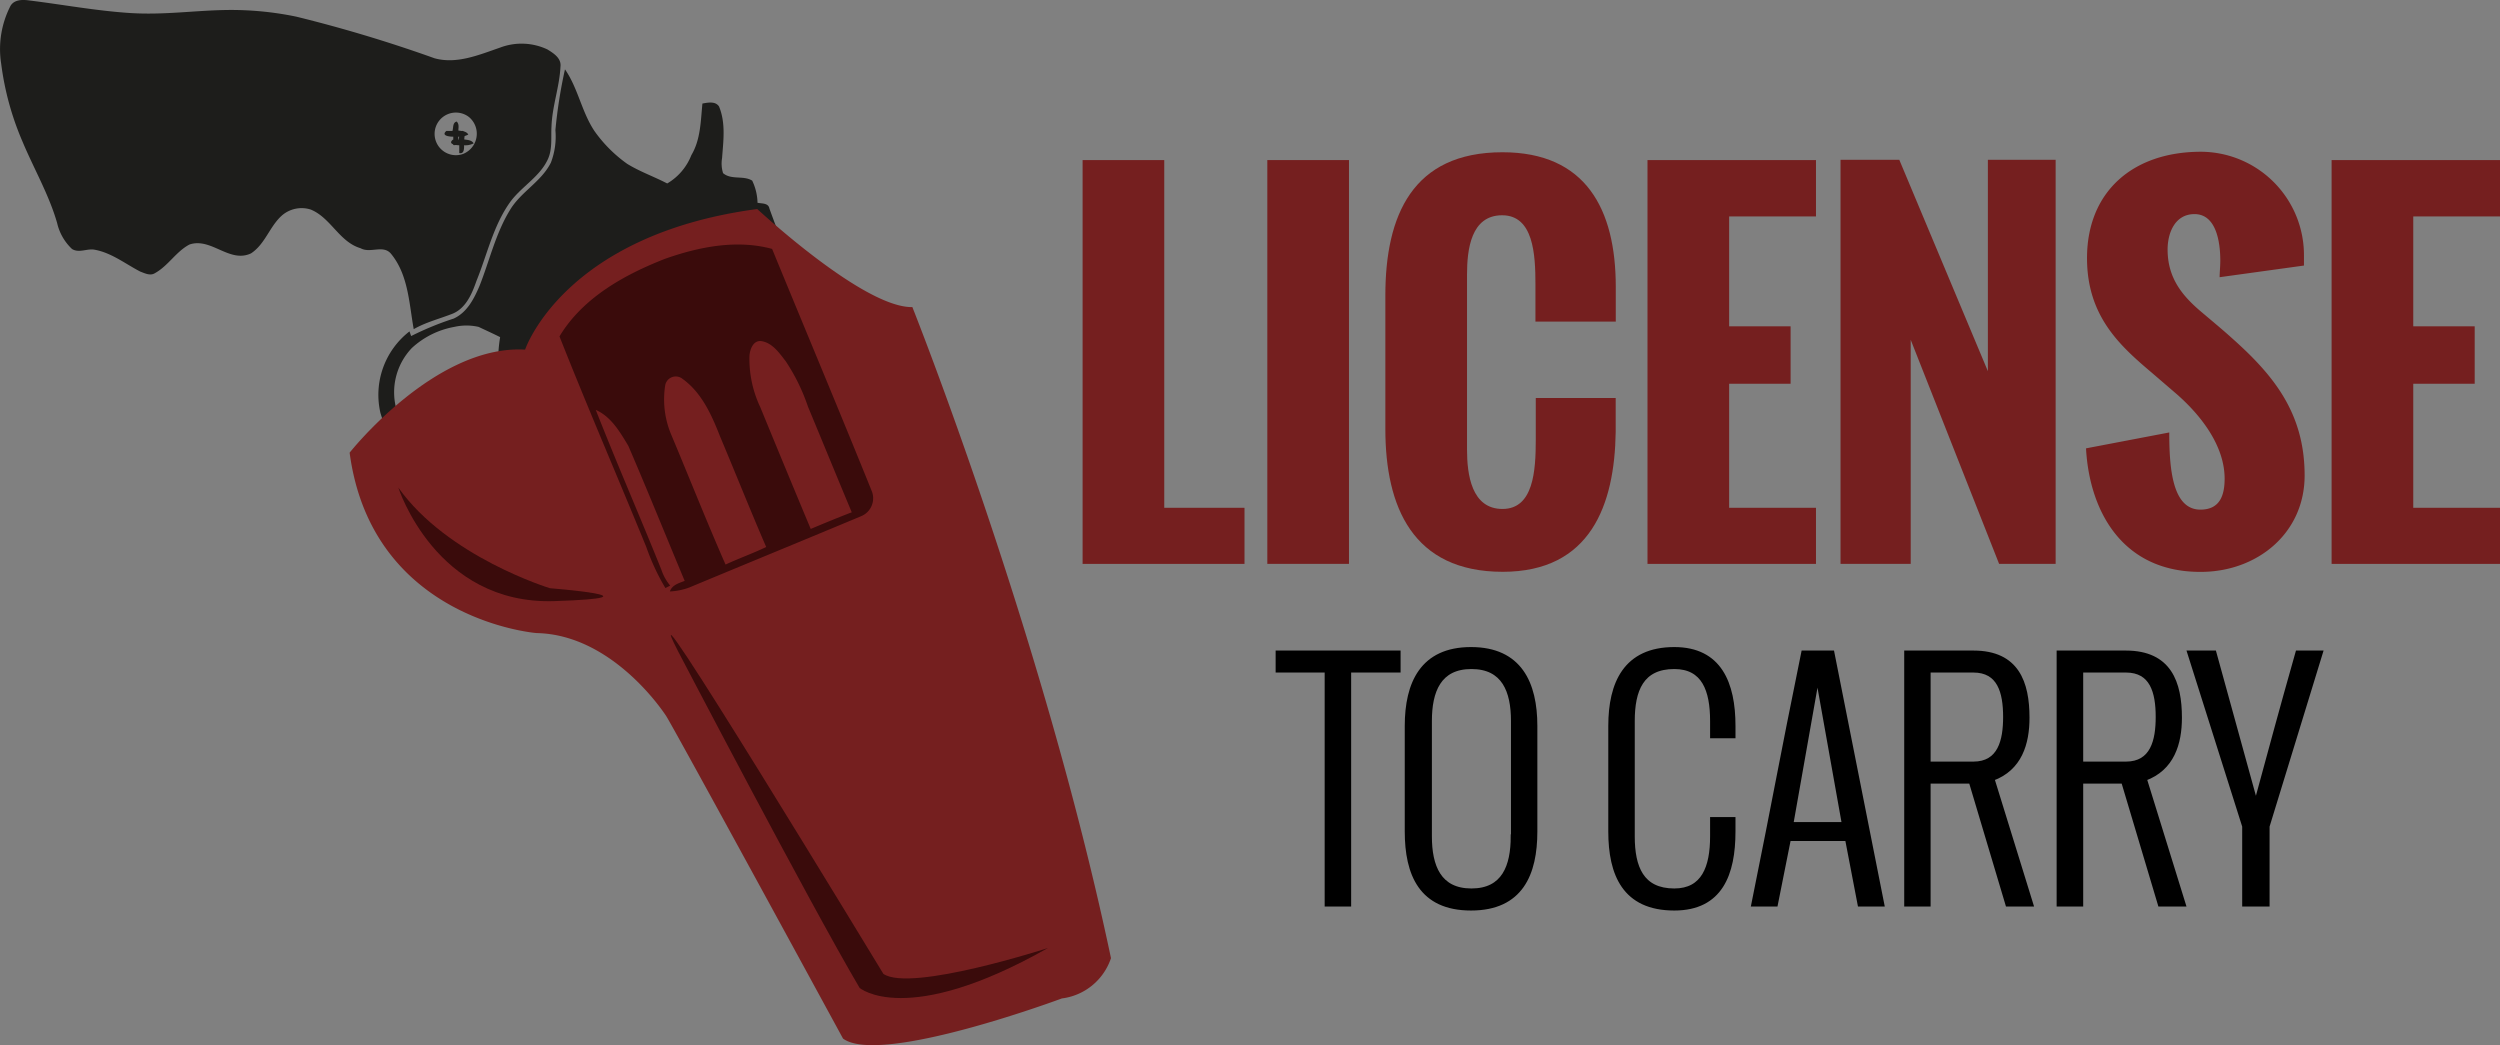 <?xml version="1.0" encoding="UTF-8"?> <svg xmlns="http://www.w3.org/2000/svg" viewBox="0 0 300.32 125.55"><rect x="0" y="0" width="300.32" height="125.55" fill="#808080" stroke="none"/> <defs> <style>.cls-1{fill:#751f1f;}.cls-2{stroke:#000;stroke-miterlimit:10;stroke-width:0.5px;}.cls-3{fill:#fefefe;}.cls-4{fill:#1d1d1b;}.cls-5{fill:#3a0b0b;}</style> </defs> <title>ltc-logo</title> <g id="Layer_2" data-name="Layer 2"> <path class="cls-1" d="M130.05,67.74V19.23h9.81V61h9.64v6.74Z"></path> <path class="cls-1" d="M152.24,67.74V19.23h9.81V67.74Z"></path> <path class="cls-1" d="M166.42,51.54V35.48c0-9.59,3.26-17.19,14.07-17.19,10,0,13.61,6.82,13.61,16.17v4.17h-9.65V34.16c0-3.61-.24-8.3-4-8.3S176.23,30,176.23,33V54c0,3,.54,7.14,4.26,7.14s4-4.56,4-8.33v-5h9.6l0,4.09c-.13,8.73-3,16.79-13.58,16.79C169.71,68.68,166.42,60.89,166.42,51.54Z"></path> <path class="cls-1" d="M197.91,67.74V19.23h20.24V26H207.72v13.2h7.38v6.9h-7.38V61h10.43v6.74Z"></path> <path class="cls-1" d="M221.1,67.74V19.2h7.06L238.8,44.59V19.2h8.14V67.74h-6.79L229.53,40.82V67.74Z"></path> <path class="cls-1" d="M250.59,53.86l10-1.91c0,4.25.35,9.27,3.74,9.27,2.32,0,2.91-1.68,2.91-3.72,0-4-2.91-7.66-5.74-10.14l-3-2.58c-3.83-3.24-7.79-6.79-7.79-13.77,0-8,5.52-12.78,13.69-12.78a12.42,12.42,0,0,1,12.37,12.51c0,.16,0,.38,0,1.16l-10.13,1.4c0-.62.08-1.21.08-2,0-2.29-.51-5.58-3.1-5.58-2.32,0-3.23,2.21-3.23,4.26,0,3.48,1.83,5.63,4.15,7.57,1.24,1.05,2.45,2.05,3.58,3.07,5,4.45,8.73,9,8.73,16.5,0,6.95-5.71,11.58-12.48,11.58C255,68.73,251,61.46,250.59,53.86Z"></path> <path class="cls-1" d="M280.09,67.74V19.23h20.23V26H289.9v13.2h7.38v6.9H289.9V61h10.42v6.74Z"></path> <path class="cls-2" d="M159.38,108.65V80.54h-5.89V78.4H168v2.14h-5.94v28.11Z"></path> <path class="cls-2" d="M169,99.88V87.21c0-5.12,1.84-9.23,7.71-9.23s7.72,4.11,7.72,9.23V99.88c0,5.08-1.7,9.25-7.72,9.25S169,105,169,99.88Zm12.76.6V86.61c0-3.59-1.11-6.49-5-6.49s-5,2.9-5,6.49v13.87c0,3.58,1.11,6.5,5,6.5S181.73,104.06,181.73,100.48Z"></path> <path class="cls-2" d="M193.45,99.88V87.21c0-5.12,1.81-9.23,7.68-9.23,5.45,0,7.1,4.11,7.1,9.23v1.23h-2.55V86.61c0-3.69-1-6.49-4.55-6.49-3.94,0-5,2.8-5,6.49v13.87c0,3.69,1.07,6.5,5,6.5,3.51,0,4.55-2.81,4.55-6.5V98.4h2.55v1.48c0,5.08-1.51,9.25-7.1,9.25C195.12,109.13,193.45,105,193.45,99.88Z"></path> <path class="cls-2" d="M213.32,108.65h-2.69c2.83-14,3.14-16.21,6-30.25h3.48l6,30.25h-2.71l-1.51-7.87h-7ZM215.18,99h6.33l-3.18-17.82Z"></path> <path class="cls-2" d="M229,108.65V78.4h8.07c5.25,0,6.48,3.62,6.48,7.82,0,3.09-.89,6.12-4.21,7.33l4.67,15.1h-2.85l-4.41-14.77h-5.08v14.77Zm2.67-16.91h5.38c3.2,0,3.83-2.78,3.83-5.61,0-3-.7-5.59-3.83-5.59h-5.38Z"></path> <path class="cls-2" d="M247.31,108.65V78.4h8.06c5.26,0,6.49,3.62,6.49,7.82,0,3.09-.9,6.12-4.22,7.33l4.68,15.1h-2.85l-4.41-14.77H250v14.77ZM250,91.74h5.38c3.2,0,3.83-2.78,3.83-5.61,0-3-.7-5.59-3.83-5.59H250Z"></path> <path class="cls-2" d="M269.6,108.65V99.26L263,78.4h3l5,18.14c2.14-7.84,2.78-10.3,5-18.14h2.79l-6.4,20.86v9.39Z"></path> <path class="cls-3" d="M91.56,42.34a18.08,18.08,0,0,1,2,4.36c1.3,3.41,2.57,6.82,3.87,10.22l-4,1.51Q91.22,52.52,89,46.64a10.73,10.73,0,0,1-.88-4.9c0-.64.42-1.55,1.21-1.4C90.36,40.55,91,41.55,91.56,42.34ZM89.62,41c-.4-.4-1,.11-1,.58a9.81,9.81,0,0,0,.71,4.63c1.46,3.86,2.93,7.71,4.36,11.58l3-1.14c-1.58-4.11-3.1-8.25-4.68-12.36A8.65,8.65,0,0,0,89.62,41Z"></path> <path class="cls-3" d="M81.64,43.71c1.79,1.36,2.69,3.54,3.41,5.61,1.36,3.56,2.66,7.15,4.06,10.7-1.28.57-2.64,1-3.93,1.55C83.5,57.39,82,53.15,80.37,49a8.7,8.7,0,0,1-.4-4.73A1,1,0,0,1,81.64,43.71Zm-.22.45a.57.57,0,0,0-1,.24A8.72,8.72,0,0,0,81,49.05C82.47,53,83.9,57,85.47,60.88c1-.41,2-.73,3-1.18-1.63-4.08-3.1-8.21-4.69-12.3A9.08,9.08,0,0,0,81.42,44.16Z"></path> <path class="cls-4" d="M92.43,25.06c3.22,8.86,7,17.53,10.14,26.41.66,1.75,1.34,3.51,2,5.29.09.38.33.77.17,1.17a9.42,9.42,0,0,0-.6,3.86,29.51,29.51,0,0,0,1,3.9c-5.41,2-10.75,4.13-16.17,6.08-1.56.56-3.07-.7-4.65-.34-2.79.53-5.39,1.8-8.17,2.34a4.1,4.1,0,0,1-2.69-1.65c-.57-1.2-.79-2.69-2-3.47a7.49,7.49,0,0,0-5.24-1.74c-1.26,0-2.34.79-3.58.89A9.18,9.18,0,0,1,56,65.45a35.24,35.24,0,0,1-7.59-9.85,25,25,0,0,1-2.71-6,9.64,9.64,0,0,1,3.49-9.79l.2.56a36.09,36.09,0,0,1,5.11-2.1c1.62-.74,2.45-2.39,3.11-3.94,1.19-3,1.93-6.28,3.64-9.08,1.3-2.2,3.79-3.42,4.93-5.72a8.75,8.75,0,0,0,.54-3.9,58.32,58.32,0,0,1,1.15-7.3c1.58,2.28,2,5.12,3.56,7.44a16.5,16.5,0,0,0,3.91,3.91c1.52.94,3.22,1.53,4.81,2.36a6.81,6.81,0,0,0,2.9-3.4c1.12-1.87,1.12-4.1,1.33-6.2.69-.13,1.58-.3,2,.36.82,2,.51,4.14.36,6.2a3.91,3.91,0,0,0,.12,1.8c1,.85,2.44.24,3.5.9A6.45,6.45,0,0,1,91,24.36C91.54,24.47,92.31,24.37,92.43,25.06ZM91,31.17a3.37,3.37,0,0,0-1.5-.53,20.62,20.62,0,0,0-11,1.56,19.59,19.59,0,0,0-8.64,6.13c-.3.42-.7.92-.38,1.45q4.33,11.51,8.69,23a2.51,2.51,0,0,0,3.17,1.62l17.14-6.47a2.49,2.49,0,0,0,1.41-3.34C96.94,46.8,94.07,38.94,91,31.17ZM67.35,48.8c-2.06.26-4.17,0-6.22.49s-4.28.68-5.82,2.21A6.75,6.75,0,0,0,53.52,57c0,.4.2.86-.06,1.23a8.42,8.42,0,0,1-.36-6.67A7.89,7.89,0,0,1,59,46.89c.43-.13,1.24-.17,1.08-.82a16.8,16.8,0,0,1,0-5.57c-.85-.43-1.72-.82-2.58-1.23a6.59,6.59,0,0,0-2.93,0,10.16,10.16,0,0,0-5.1,2.54,7.71,7.71,0,0,0-1.73,7.75,35.71,35.71,0,0,0,6.9,12.11c1.76,2.08,4,4.1,6.79,4.48a7.07,7.07,0,0,0,6.38-3.33c.16.62.61,1.19.55,1.85a3.33,3.33,0,0,1-1.2.65c-1.85.65-3.7,1.32-5.5,2.07,2.36-.75,4.65-1.75,7-2.59-.23-.68-.54-1.33-.73-2a11.47,11.47,0,0,0,1-3.1,10.41,10.41,0,0,0,.09-5.17C68.6,52.56,68,50.66,67.35,48.8Z"></path> <path class="cls-4" d="M123.68,115.74l.33-.09q-9.37-24.79-18.73-49.59-5.34,2.06-10.68,4.09,9.45,24.91,18.85,49.87A73.4,73.4,0,0,1,123.68,115.74Z"></path> <path class="cls-4" d="M90.6,31.56c2.9,7.85,5.92,15.65,8.83,23.49a1.85,1.85,0,0,1-1.12,2.31c-5.55,2.12-11.11,4.2-16.66,6.3a6.16,6.16,0,0,1-1.86.32c.24-.63.91-.74,1.45-1-1.69-4.35-3.26-8.74-5-13.08-.73-1.35-1.56-2.84-3-3.53,1.85,5.18,3.89,10.3,5.78,15.46a4.79,4.79,0,0,0,.79,1.56l-.46.21a21.77,21.77,0,0,1-1.7-4C75.15,52.85,72.47,46.1,70,39.27c2.32-3.62,6.36-5.73,10.32-7.09C83.61,31.13,87.25,30.54,90.6,31.56Zm1,10.78c-.6-.79-1.2-1.79-2.24-2-.79-.15-1.16.76-1.21,1.4a10.73,10.73,0,0,0,.88,4.9q2.24,5.88,4.45,11.79l4-1.51c-1.3-3.4-2.57-6.81-3.87-10.22A18.08,18.08,0,0,0,91.56,42.34Zm-9.92,1.37a1,1,0,0,0-1.67.51,8.7,8.7,0,0,0,.4,4.73c1.61,4.2,3.13,8.44,4.81,12.62,1.29-.56,2.65-1,3.93-1.55-1.4-3.55-2.7-7.14-4.06-10.7C84.33,47.25,83.43,45.07,81.64,43.71Z"></path> <path class="cls-4" d="M89.62,41a8.65,8.65,0,0,1,2.43,3.29c1.58,4.11,3.1,8.25,4.68,12.36l-3,1.14c-1.43-3.87-2.9-7.72-4.36-11.58a9.81,9.81,0,0,1-.71-4.63C88.62,41.07,89.22,40.56,89.62,41Z"></path> <path class="cls-4" d="M108.68,117.23c1.58,1.47,2.69,2.43,3.88,3.41-6.34-16.75-12.62-33.51-19-50.24-.57.23-1.15.46-1.73.67l6.25,16.54a2.42,2.42,0,0,1-1.36,3.1A2.5,2.5,0,0,1,93.61,89C91.52,83.33,89.32,77.71,87.26,72l-.83,0c5.4,14.14,10.71,28.32,16.07,42.48A10,10,0,0,1,108.68,117.23Z"></path> <path class="cls-4" d="M81.42,44.16a9.08,9.08,0,0,1,2.33,3.24c1.59,4.09,3.06,8.22,4.69,12.3-1,.45-2,.77-3,1.18C83.9,57,82.47,53,81,49.05a8.72,8.72,0,0,1-.53-4.65A.57.57,0,0,1,81.42,44.16Z"></path> <path class="cls-4" d="M65.76,5.94C66.51,6.4,67.45,7,67.33,8c-.12,2.44-1,4.77-1.08,7.21-.08,1.38.15,2.84-.53,4.11-1,2-3.17,3.18-4.47,5-2,2.82-2.72,6.24-4,9.39-.55,1.58-1.29,3.36-2.95,4s-3.14,1-4.6,1.83c-.56-3.1-.64-6.53-2.74-9.07-.94-1.1-2.48,0-3.64-.65-2.57-.76-3.58-3.67-6-4.65a3.61,3.61,0,0,0-3.47.73c-1.47,1.32-2,3.43-3.7,4.54-2.59,1.21-4.77-1.94-7.38-1.07-1.62.84-2.56,2.57-4.17,3.45-.56.35-1.22,0-1.76-.2-1.79-.93-3.44-2.25-5.46-2.62-.91-.18-1.88.44-2.73-.09a6.2,6.2,0,0,1-1.79-3.13C5.89,23.4,4.07,20.27,2.7,17A34.57,34.57,0,0,1,.14,7.64,11.32,11.32,0,0,1,1.25.73C1.69-.06,2.7-.06,3.48.05c4,.49,8,1.24,12.09,1.51s7.81-.31,11.71-.36A38.6,38.6,0,0,1,35.59,2a168.51,168.51,0,0,1,16.61,5c2.67.74,5.37-.42,7.87-1.28A7.27,7.27,0,0,1,65.76,5.94Zm-9.41,8.13a2.56,2.56,0,1,0-.8,4.45A2.61,2.61,0,0,0,56.35,14.07Z"></path> <path class="cls-4" d="M91.43,71.26c2,5.52,4.16,11,6.22,16.52a1.91,1.91,0,0,1-1.13,2.5,1.94,1.94,0,0,1-2.36-1.2C92,83.47,89.93,77.84,87.78,72.23A8,8,0,0,0,91.43,71.26Z"></path> <path class="cls-4" d="M74.46,48.13c1.26,1.24,1.7,3,2.34,4.62,1.22,3.35,2.61,6.65,3.7,10l-.49.12C78.2,58,76.28,53.07,74.46,48.13Z"></path> <path class="cls-4" d="M55.06,15.68c.43.07.93.05,1.2.48a2.23,2.23,0,0,1-1.22.26c.05.49.08,1.12-.59,1,0-.25,0-.75,0-1-.4,0-1.52-.09-.83-.69l.73,0c.13-.38,0-1,.51-1.13C55.18,14.91,55.07,15.32,55.06,15.68Z"></path> <path class="cls-1" d="M109.6,36.89s15.63,39.16,23.86,78.21a7.16,7.16,0,0,1-5.9,4.84s-21.82,8.13-26.29,4.82c0,0-19.84-36.45-21.22-38.71,0,0-6.22-9.81-15.59-10,0,0-19.78-1.53-22.46-21.67,0,0,10.26-13,21.08-12.38,0,0,4.6-13.78,27.88-16.89C91,25.11,103.71,37,109.6,36.89Z"></path> <path class="cls-5" d="M92.75,29.9c4,9.74,8.07,19.43,12,29.16A2.33,2.33,0,0,1,103.47,62c-6.89,2.88-13.79,5.71-20.68,8.58a7.66,7.66,0,0,1-2.32.47c.27-.79,1.1-1,1.78-1.27C80,64.4,77.8,58.94,75.48,53.56c-1-1.67-2.07-3.51-3.91-4.32,2.53,6.44,5.3,12.78,7.88,19.2a5.88,5.88,0,0,0,1.06,1.91l-.58.29a27.2,27.2,0,0,1-2.29-4.92c-3.45-8.45-7.08-16.83-10.43-25.31C70,35.77,75,33,79.89,31.09,84,29.64,88.5,28.75,92.75,29.9Zm1.64,13.5c-.78-1-1.58-2.19-2.9-2.42-1-.15-1.42,1-1.46,1.81a13.52,13.52,0,0,0,1.3,6.12q3,7.31,6.06,14.63c1.64-.69,3.29-1.37,4.93-2-1.77-4.23-3.5-8.46-5.26-12.69A23.29,23.29,0,0,0,94.39,43.4ZM82,45.52a1.29,1.29,0,0,0-2.08.71,10.88,10.88,0,0,0,.69,5.93c2.19,5.21,4.27,10.48,6.55,15.66,1.6-.75,3.29-1.34,4.88-2.11-1.9-4.4-3.68-8.86-5.54-13.28C85.5,49.87,84.29,47.16,82,45.52Z"></path> <path class="cls-4" d="M55.77,16.75c.41.07.89.07,1.13.47a2.17,2.17,0,0,1-1.15.23c0,.46,0,1.06-.58.94v-.94c-.37,0-1.43-.12-.77-.67l.69,0c.13-.35,0-1,.5-1.06C55.91,16,55.79,16.41,55.77,16.75Z"></path> <path class="cls-5" d="M47.85,58.57S52.34,72.68,66.6,72.21c13.51-.44-.54-1.55-.54-1.55S53.74,66.9,47.85,58.57Z"></path> <path class="cls-5" d="M81.44,78.21s15.69,30.05,21.82,40.46c0,0,5.61,4.86,22.63-4.79,0,0-16.48,5.35-19.77,3.11C106.12,117,75.1,65.84,81.44,78.21Z"></path> </g> </svg> 